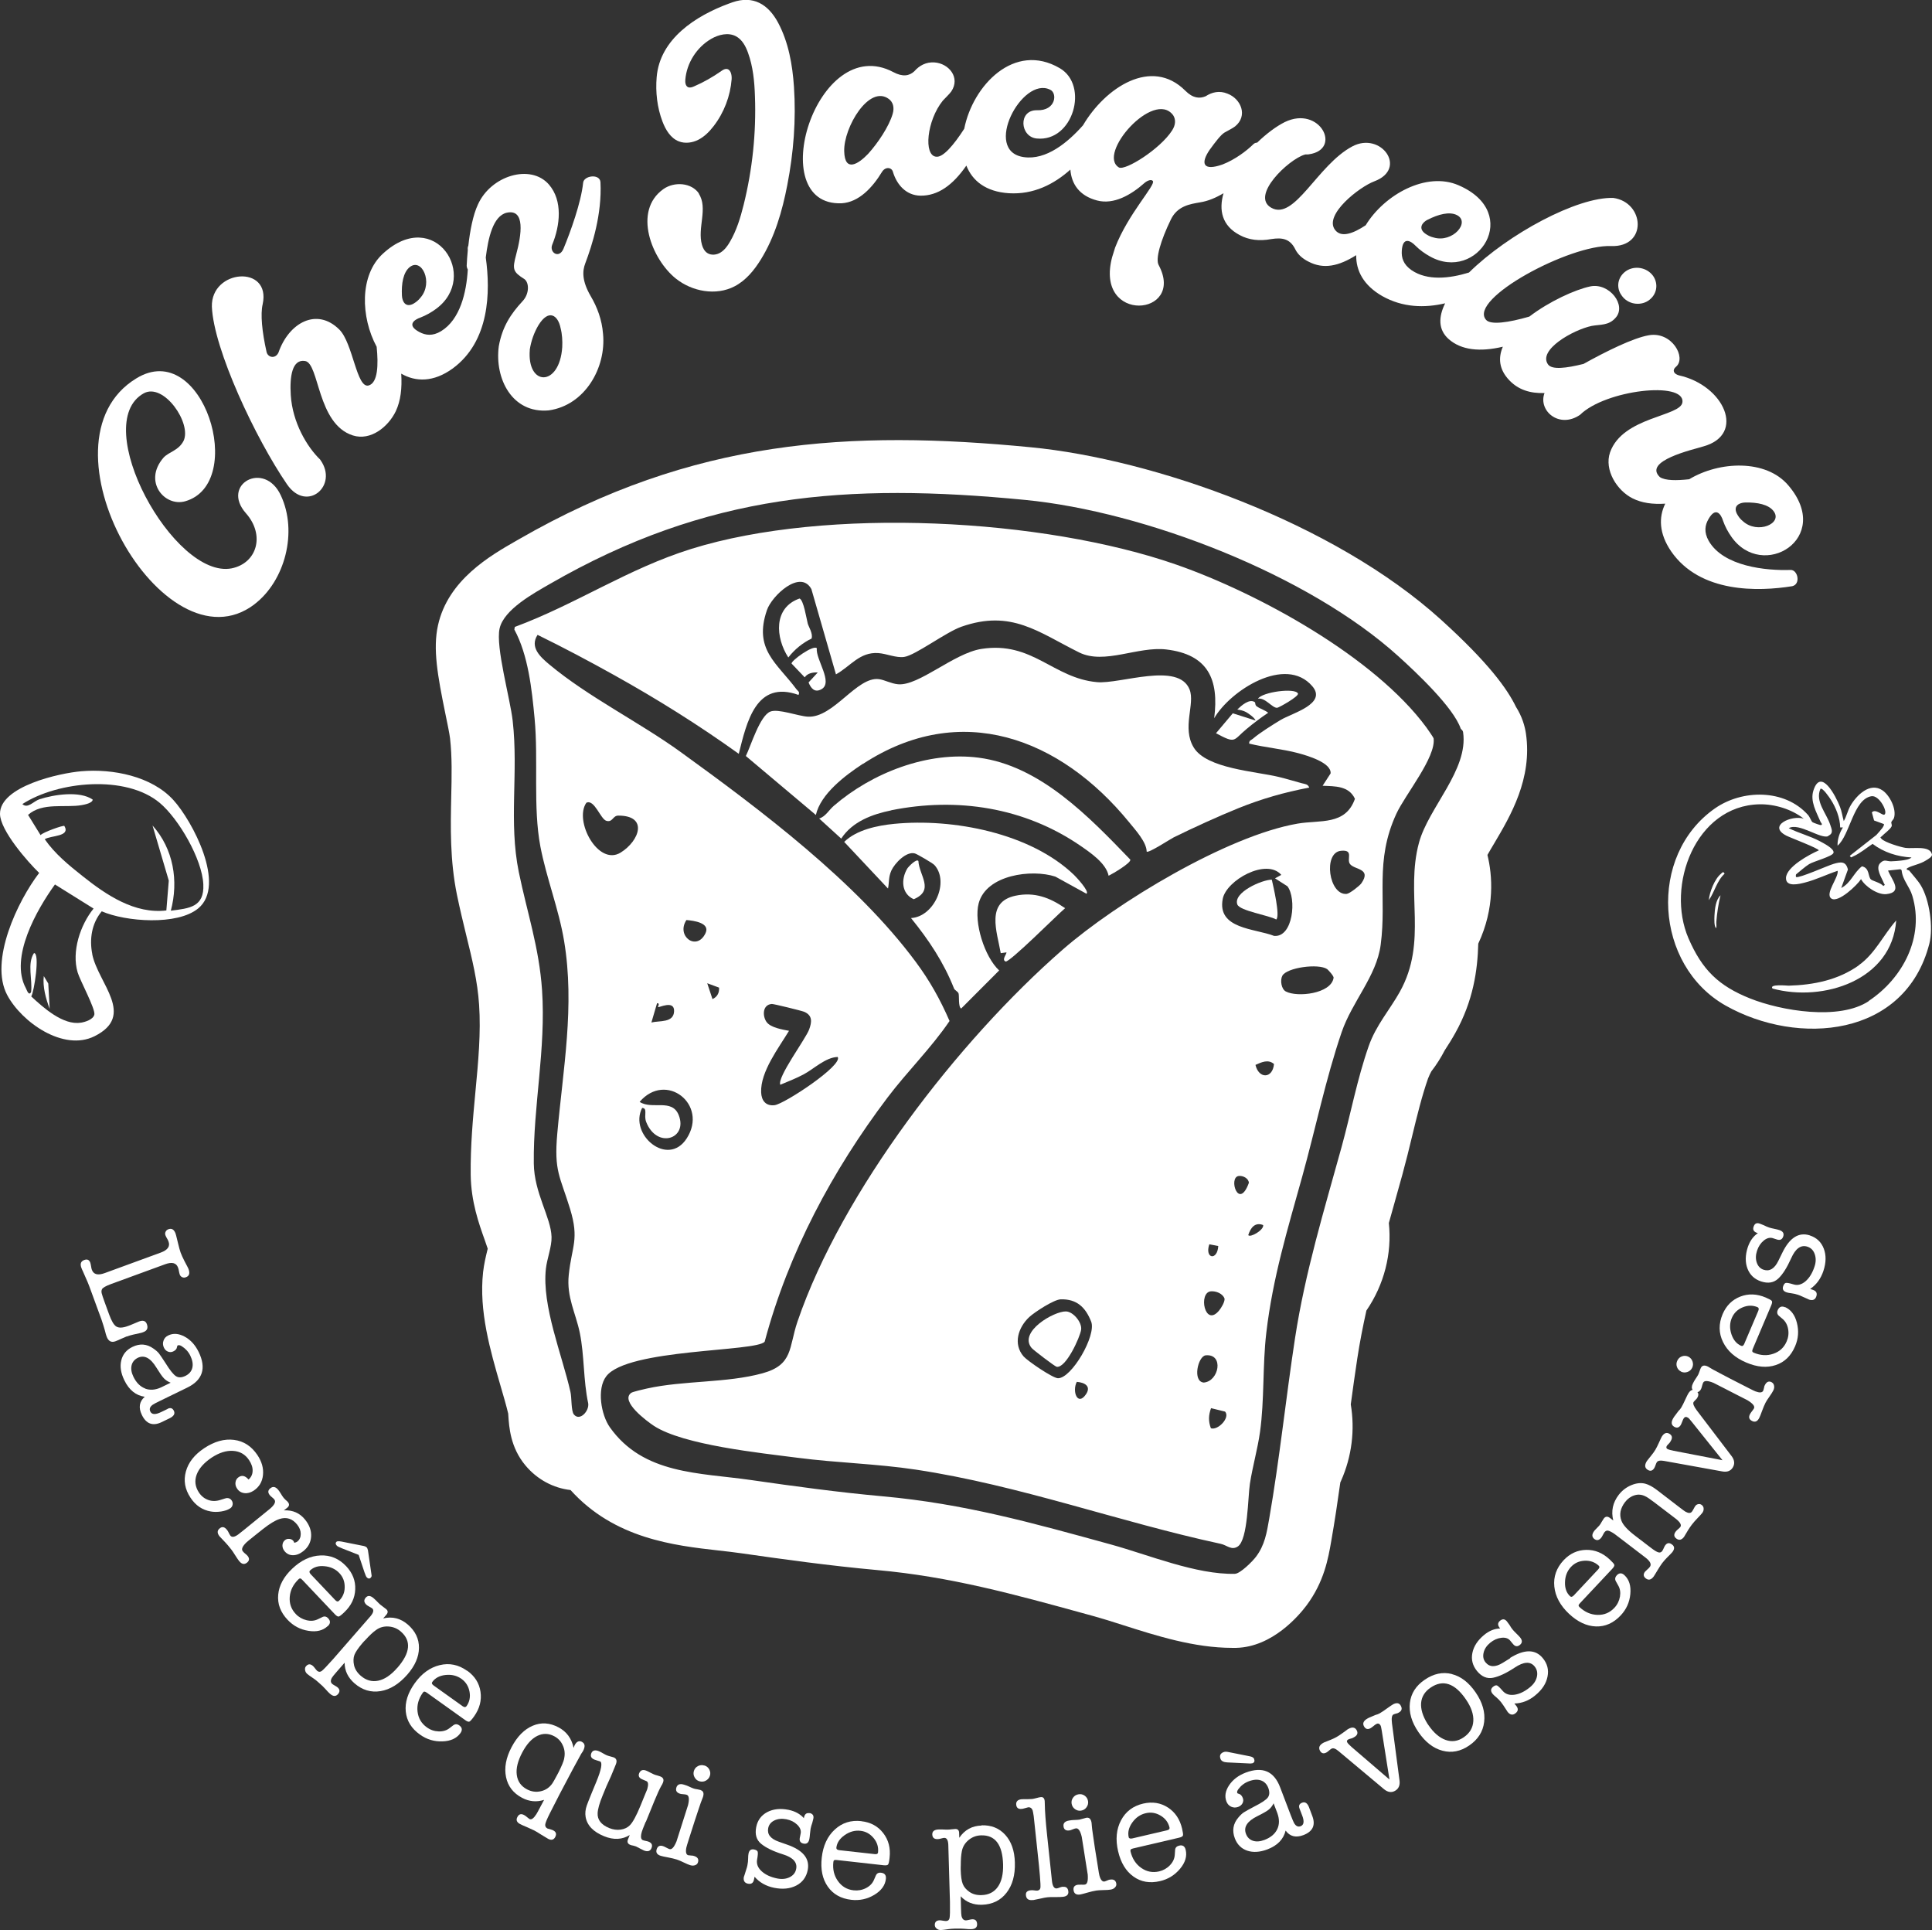 <?xml version="1.0" encoding="UTF-8"?><svg id="uuid-bacee80c-3048-4b82-90f8-5f0996755986" xmlns="http://www.w3.org/2000/svg" viewBox="0 0 246.11 245.83"><rect x="0" y="0" width="246.11" height="245.83" fill="#333333" stroke="none"/><path d="M113.53,103.2c8.39-1.69,16.98-.37,24.1,4.52,1.29.89,3.28,2.24,3.59,3.82.47-.22,2.93-1.66,2.76-2.06-5.22-5.42-11.48-11.97-19.33-12.98-6.48-.84-13.58,1.94-18.43,6.13-.63.54-1.07,1.39-1.87,1.62l2.81,2.56c1.41-2.17,3.96-3.11,6.38-3.6Z" style="fill:#fff;"/><path d="M122.1,126.5c.12.33-.06,1.75.34,1.95l4.84-4.85c-1.87-1.73-3.25-6.13-2.61-8.55.97-3.64,6.75-4.39,9.77-3.4l3.96,2.18c.43-.28-1.34-2.16-1.58-2.39-5.56-5.35-15.44-7.24-22.92-6.51-2.14.21-4.79.76-6.36,2.3l5.58,5.94c.17-.84.04-1.43.43-2.3.41-.9,1.9-2.49,3-2.17.28.08,2.26,1.23,2.48,1.47,1.94,2.12,0,6.59-2.98,6.76,2.27,2.8,4.15,5.61,5.48,8.97.09.22.48.38.57.61Z" style="fill:#fff;"/><path d="M104.17,85.65l-1.17,1.27c.31.77.79,1.33,1.63.87,1.57-.86-.75-3.8-.58-5.23-.46-.47-3.34,1.64-3.21,1.96l1.67,1.75c.34-.52,1.04-.66,1.65-.62Z" style="fill:#fff;"/><path d="M116.99,109.66c-.25-.34-1.29.75-1.42.97-.82,1.39-.73,3.21.83,3.9,2.69-1.15.68-3.03.59-4.88Z" style="fill:#fff;"/><path d="M109.94,97.29c12.42-8.11,25.1-3.33,33.89,7.43.8.99,2.22,2.52,2.24,3.74.19.26,2.99-1.58,3.43-1.8,2.5-1.23,5.62-2.66,8.19-3.7,2.99-1.21,5.92-2.05,9.09-2.65-.19-.47-.54-.44-.94-.55-.96-.26-1.97-.57-2.92-.8-2.95-.72-9.22-1.05-10.86-3.76-1.53-2.52.2-5.53-.52-7.37-1.4-3.59-8.85-.67-11.81-.95-5.6-.51-8.21-5.25-14.72-4.23-3.53.56-7.99,4.75-10.62,4.5-.92-.09-1.68-.55-2.42-.65-2.81-.37-5.79,4.95-9.05,4.78-1.26-.07-3.79-1.05-4.79-.65-1.34.53-2.49,4.39-3.12,5.66l8.92,7.51c.6-2.69,3.76-5.06,5.99-6.52Z" style="fill:#fff;"/><path d="M103.38,81.33c.22-.61-.4-1.55-.49-1.93-.16-.61-.51-2.97-1.04-3.17-3.36,1.17-3.07,4.98-1.43,7.51.77-1,1.85-1.89,2.97-2.41Z" style="fill:#fff;"/><path d="M129.37,114.08c-3.83.8-2.37,4.56-1.89,7.32l.72-.1c.09.16-.65.95-.1,1.16.47.18,6.66-6.02,7.58-6.79-1.95-1.35-3.91-2.09-6.31-1.59Z" style="fill:#fff;"/><path d="M162.02,112.04c-1.24-.01-4.97,1.63-4.4,3.16.3.81,4.06,1.39,4.95,1.91.54-.39-.38-4.29-.56-5.07Z" style="fill:#fff;"/><path d="M158.79,92.85c.88-.73,1.81-1.44,2.76-2.07-.43-.34-.99-.49-1.44-.8-.26-.18-.19-.49-.24-.53-.69-.54-1.76.44-2.26.92.39.06.77.13,1.13.33.3.17,1.1.72,1.2,1.07l-2.9-.92-2.14,2.54c2.6,1.39,2.14.91,3.89-.54Z" style="fill:#fff;"/><path d="M162.69,90.15c.2-.01,2.81-1.46,2.65-1.82-.34-.76-4.55-.2-5.09.66.91-.18,1.81,1.19,2.44,1.16Z" style="fill:#fff;"/><path d="M181.95,137.28c.09-.26.23-.53.38-.82.65-.84,1.22-1.74,1.71-2.69.44-.67.9-1.4,1.35-2.21,2.28-4.09,2.83-7.95,2.92-11.37,2.14-4.58,1.8-8.72,1.17-11.3.28-.5.59-1.02.86-1.47,2.06-3.48,4.89-8.25,4.04-14.01-.14-.93-.48-2.14-1.26-3.37-1.1-2.28-3.48-5.61-9.54-11.1-13.72-12.43-36.65-20.46-52.22-21.97-23.09-2.24-43.02-1.1-65.27,11.72l-.35.2c-3.25,1.86-8.68,4.96-9.95,10.77-.66,2.99-.05,6.38.94,11.22.25,1.2.53,2.56.6,3.16.27,2.36.21,4.84.15,7.46-.08,3.77-.18,8.04.74,12.52.37,1.78.77,3.44,1.16,5.04.78,3.17,1.45,5.9,1.65,8.91.24,3.54-.1,7.22-.47,11.11-.32,3.39-.64,6.89-.6,10.52.04,3.46,1.05,6.26,1.78,8.31.13.35.28.79.39,1.13-.02.1-.05.19-.07.28-.18.74-.4,1.66-.52,2.7-.55,4.97.92,10,2.21,14.45.38,1.3.74,2.53.99,3.58,0,.05,0,.11.01.17.1,1.54.26,4.12,2.18,6.42,1.51,1.81,3.57,2.89,5.75,3.14,5.59,6.2,13.19,7.06,18.87,7.7.98.11,1.96.22,2.93.36,5.16.74,11.18,1.58,17.25,2.13,9.32.84,17.37,3.06,26.71,5.63l.95.26c1.08.3,2.32.69,3.63,1.11,4.28,1.37,9.12,2.91,13.94,2.91.17,0,.35,0,.52,0,4.63-.11,8.02-4.16,8.95-5.4,2.25-3.01,2.77-6,3.15-8.19l.02-.11c.43-2.46.8-4.93,1.14-7.38.03-.06.06-.11.08-.17,1.4-3.14,1.79-6.53,1.25-9.76.26-1.96.54-3.91.83-5.84.31-2.05.71-4.08,1.16-6.11,2.26-3.3,3.27-7.24,2.86-11.15.21-.76.42-1.52.64-2.28.37-1.3.73-2.6,1.09-3.91.45-1.64.85-3.27,1.23-4.85.64-2.64,1.25-5.14,2.05-7.42ZM178.35,126.27c-1.33,2.38-3.07,4.31-4,6.98-1.46,4.16-2.28,8.58-3.44,12.8-2.24,8.11-4.66,16.02-5.94,24.38-1.17,7.65-1.96,15.36-3.29,23-.31,1.78-.56,3.36-1.68,4.84-.44.59-2.01,2.16-2.69,2.18-4.93.12-11.01-2.42-15.77-3.73-10-2.75-18.71-5.2-29.07-6.14-5.66-.51-11.21-1.27-16.84-2.08-6.51-.94-13.67-.68-17.94-6.71-1.12-1.58-1.69-4.9-.46-6.5,2.7-3.54,19.18-3.1,20.18-4.41,3.02-11.32,8.63-21.8,15.65-31.09,2.51-3.32,5.55-6.29,7.9-9.75-1.21-2.78-2.53-5.14-4.33-7.56-7.51-10.13-19.72-19.32-29.94-26.71-5.26-3.8-11.75-7-16.68-11.11-1.16-.97-2.57-2.22-1.53-3.8,3.29,1.61,6.59,3.36,9.8,5.15,5.52,3.08,10.7,6.32,15.83,10,1.01-4.03,2.19-9.44,7.61-7.5.19-.42-.07-.47-.26-.72-2.51-3.37-5.49-5.07-3.76-10.09.62-1.82,4.26-5.24,5.66-2.67l3.13,10.86c1.87-1.04,3.01-2.87,5.39-2.71,1.06.07,2.27.64,3.3.49,1.42-.2,5.32-3.16,7.3-3.85,6.36-2.23,9.81.71,14.99,3.28,3.22,1.59,7.47-.81,11.1-.38,5.31.63,6.74,3.79,6.1,8.76,2.03-3.51,9.08-8.07,12.5-4.08,1.93,2.25-2.61,3.44-4.04,4.3-.96.58-2.74,1.69-3.53,2.39-.22.19-.5.2-.47.62,2.03.5,4.25.68,6.26,1.22,1.06.29,4.24,1.19,4.11,2.58l-1.02,1.57c1.57.07,3.34-.01,4.12,1.66-1.2,3.42-4.46,2.67-7.3,3.16-8.98,1.55-23.08,10.07-29.94,16.06-13.3,11.61-28.12,30.81-33.77,47.36-1.13,3.31-.52,5.51-4.46,6.59-4.54,1.25-10.02.9-14.72,1.94-.38.08-1.81.41-2,.55-1.47,1.07,2.05,3.65,2.88,4.2,3.75,2.45,13.53,3.45,18.32,4.07,4.99.65,10.1.76,15.06,1.51,13.26,2,25.8,6.64,38.83,9.45.8.17,1.38.88,2.19.33,1.28-.87,1.27-6.29,1.53-7.98.34-2.21.98-4.4,1.29-6.61.57-4.09.31-8.45.8-12.62.83-7.06,2.71-13.17,4.58-19.91,1.69-6.07,2.98-12.41,5.02-18.38,1.34-3.91,4.44-7.13,4.97-11.12.8-6.04-.81-10.62,2-16.7,1.12-2.43,5.08-7.21,4.74-9.61-.01-.08-.76-1.17-.91-1.37-6.62-9-21.37-17.07-31.79-20.72-16.96-5.93-44.59-7.41-61.85-2.03-8.07,2.51-14.65,7.03-22.49,9.94l-.06.33c1.77,3.26,2.23,7.61,2.58,11.32.5,5.32-.22,11.29.74,16.33.76,3.97,2.35,7.98,3.02,12.02,1.38,8.29-.14,16.29-.87,24.53-.43,4.82.35,5.41,1.63,9.59,1.2,3.94.21,4.72-.17,8.43-.29,2.81.89,4.83,1.41,7.36.59,2.89.44,6.06,1.07,8.98.15.97-1.07,2.32-1.82,1.42-.37-.44-.27-2.13-.44-2.87-1.07-4.74-3.66-10.96-3.13-15.7.14-1.27.76-2.83.72-4.05-.07-2.5-2.22-5.58-2.26-9.36-.09-7.26,1.56-14.57,1.05-22.08-.37-5.42-1.9-9.87-2.96-15.02-1.31-6.41-.03-12.66-.78-19.27-.32-2.84-2.19-9.41-1.67-11.75.54-2.45,4.41-4.53,6.45-5.71,19.99-11.52,37.77-12.88,60.47-10.68,15.28,1.48,36.13,9.54,47.58,19.92,2.26,2.04,7.01,6.51,7.93,9.2.04.12.27.18.31.48.7,4.78-4.41,9.59-5.62,14.06-1.76,6.49,1.15,12.54-2.44,18.99ZM74.7,102.24c1.02-.48,1.79,2.07,2.53,2.3.82.25.81-.66,1.53-.66,3.85-.01,2.71,3.22.3,4.71-2.87,1.77-5.97-4.05-4.37-6.34ZM82.3,142.86c1.36,3.54,5.36,2.2,4.16-.83-.86-2.17-3.41-.65-4.98-1.69,3.34-3.92,8.78.32,6,4.65-2.41,3.75-7.41-.51-5.68-3.88.74.04.19.93.5,1.74ZM83.83,128.27c.08.1,2.09-.95,2.04.52-.05,1.52-1.88,1.18-2.89,1.44l.72-2.46c.43,0,.07.41.14.5ZM87.44,117.18c.95.08,3.06.36,2.43,1.68-1.11,2.34-3.78.38-2.43-1.68ZM90.09,125.23l1.51.56c.04.67-.23,1.18-.84,1.46l-.67-2.02ZM97.63,130.14c-.52-.77-.5-2.18.69-2.27.21-.02,3.83.87,4.13,1,1.08.47.97,1.31.62,2.26-.45,1.21-4.1,6.1-3.67,7.03.99-.42,2.02-.81,2.97-1.32,1.33-.71,2.79-2.17,4.34-2.22.71,1.05-6.78,5.98-8.03,6.14-1.12.14-1.68-.58-1.72-1.63-.11-2.62,2.24-5.67,3.55-7.84-.82-.16-2.37-.4-2.87-1.14ZM160.91,156.03c.12.62-1.65,1.65-1.9,1.28.29-.92.85-1.69,1.9-1.28ZM157.79,149.78c.54-.07,1.26.29,1.3.87-1.3,3.59-2.66-.69-1.3-.87ZM159.93,135.63c.79-.35,1.62-.75,2.36-.11-.18,1.9-1.95,1.9-2.36.11ZM155.76,114.48c.46-2.38,5.58-5.23,7.46-3.05l-.8.44,1.58,1.01c1.19,1.55.73,6.54-1.7,6.32-2.46-.96-7.28-.86-6.54-4.72ZM154.24,164.47c.64-.06,1.52.27,1.75.93.05.42-.43,1.2-.7,1.52-1.82,2.2-2.67-2.29-1.05-2.45ZM154.05,158.48l1.14.22c-.11,1.91-1.76,1.62-1.14-.22ZM153.6,172.62c2.34-.21,1.69,3.32-.26,3.47-1.47-.13-.74-3.38.26-3.47ZM154.27,179.35l1.79.44c.68.76-.91,2.43-1.81,2.12-.33-.89-.31-1.65.02-2.56ZM163.35,124.28c.56-1.05,4.6-1.6,5.71-.85.11.08.86.87.82,1.11-.31,2.04-4.63,2.51-6.08,1.74-.58-.3-.75-1.43-.45-2ZM170.83,108.36c1.7-.16.64,1.09,1.16,1.71.6.73,2.75.53,1.43,2.43-.23.33-1.5,1.32-1.87,1.35-2.28.21-3.04-5.28-.72-5.49ZM134.77,175.54c-.68-.02-3.86-2.19-4.38-2.78-1.37-1.59-.68-3.7.72-5.01.68-.63,3.15-2.24,4.01-2.26,2.07-.06,3.17,1.04,3.88,2.84.69,1.75-2.5,7.25-4.24,7.21ZM138.34,177.58c-1.07,1.58-1.8-.39-1.17-1.58,1.01.08,1.86.56,1.17,1.58Z" style="fill:#fff;"/><path d="M135.79,167.03c-1.52-.04-6.08,2.59-4.38,4.65.23.28,2.97,2.36,3.19,2.4,1.18.21,2.98-3.76,3.12-4.72.14-.91-1-2.31-1.93-2.33Z" style="fill:#fff;"/><path d="M16.14,170.23c.28-.1.56-.19.84-.25l.95-.21c.09-.02.2-.05.34-.11.47-.17.62-.51.44-1.01-.15-.42-.48-.53-1-.34-.09.03-.36.15-.81.34-.23.1-.43.18-.61.24-.65.24-1.14.26-1.46.07-.32-.19-.62-.7-.92-1.52l-.57-1.56c-.22-.6-.35-1-.39-1.18s-.03-.34.04-.49c.08-.19.46-.41,1.16-.67l6.89-2.52c.87-.32,1.42-.18,1.64.43.06.17.09.29.1.39.04.21.08.38.12.5.06.15.16.26.31.33.15.07.31.07.48,0,.42-.15.52-.49.33-1.03-.02-.06-.05-.13-.1-.22l-.41-.78c-.22-.43-.39-.8-.5-1.1-.09-.25-.2-.64-.33-1.19l-.24-.98c-.03-.11-.05-.2-.08-.27-.19-.51-.49-.69-.9-.54-.17.06-.29.16-.36.31-.08.15-.08.3-.03.45.05.13.12.28.23.46.05.07.11.19.17.36.22.6-.11,1.07-.98,1.39l-7.13,2.61c-.89.33-1.44.19-1.66-.42-.04-.1-.07-.24-.1-.45-.03-.2-.07-.35-.1-.45-.14-.37-.39-.48-.77-.34-.43.16-.55.48-.37.98.05.13.12.31.23.53.1.23.17.38.21.48.29.65.49,1.11.59,1.4l1.04,2.84.49,1.33c.2.6.34,1.05.42,1.34.11.44.19.72.24.84.22.6.6.81,1.13.61.17-.06.41-.17.72-.31s.56-.25.72-.31Z" style="fill:#fff;"/><path d="M21.35,179.45l-.83.4c-.72.35-1.18.33-1.37-.07-.16-.32-.05-.61.31-.87.09-.07.41-.24.95-.5l3.43-1.67c1.98-.96,2.47-2.48,1.47-4.54-.44-.9-1.03-1.55-1.79-1.96-.76-.41-1.46-.46-2.09-.15-.3.14-.5.36-.6.66-.11.3-.09.59.05.89.12.25.29.42.52.51.23.09.46.08.68-.03.27-.13.43-.31.46-.52.02-.14.05-.21.1-.24.13-.06.29-.03.48.08.5.31.87.71,1.12,1.22.28.58.37,1.09.26,1.55-.11.45-.4.79-.86,1.02-.49.24-.89.26-1.22.05-.32-.2-.77-.75-1.33-1.66-.41-.63-.69-1.05-.84-1.24-.16-.2-.4-.41-.72-.63-.83-.59-1.72-.66-2.66-.2-.76.37-1.23.94-1.42,1.71-.19.77-.06,1.62.39,2.54.6,1.24,1.47,1.94,2.6,2.1-.7.61-.82,1.38-.37,2.31.55,1.14,1.38,1.45,2.48.94l.97-.47.08-.04c.54-.26.73-.58.55-.95-.17-.35-.43-.43-.79-.26ZM18.5,176.85c-.63-.24-1.13-.73-1.5-1.49-.26-.53-.34-1.02-.24-1.45s.36-.75.79-.97c.83-.4,1.62.01,2.37,1.24.42.68.73,1.13.96,1.37.22.23.51.42.86.56l-1.21.59c-.73.34-1.41.39-2.04.16Z" style="fill:#fff;"/><path d="M29.3,192.13c.18-.12.29-.27.33-.47.04-.19,0-.38-.12-.56-.15-.22-.36-.32-.65-.3-.07.01-.32.09-.76.23-.55.18-1.07.19-1.55.02-.49-.17-.89-.48-1.2-.94-.49-.74-.59-1.5-.3-2.29s.93-1.51,1.91-2.17c.96-.63,1.87-.92,2.74-.86.87.06,1.55.45,2.03,1.18.31.47.47.93.45,1.37-.01.44-.18.81-.52,1.1-.41-.48-.83-.59-1.25-.31-.23.15-.37.37-.41.65-.04.28.02.55.2.81.22.34.53.53.93.58.4.05.79-.06,1.18-.31.71-.47,1.1-1.13,1.19-1.99.09-.86-.15-1.71-.71-2.55-.75-1.12-1.74-1.77-2.97-1.93s-2.5.19-3.81,1.06c-1.23.82-2.01,1.8-2.33,2.96-.32,1.16-.13,2.27.59,3.35.65.99,1.52,1.57,2.59,1.75.39.07.83.07,1.31,0,.48-.08.85-.2,1.11-.38Z" style="fill:#fff;"/><path d="M37.86,194.19c.3.38.45.77.45,1.18,0,.41-.14.73-.42.96-.1.08-.23.13-.4.17-.05-.12-.08-.2-.11-.23-.13-.16-.3-.25-.52-.27s-.41.03-.56.16c-.2.16-.3.37-.32.64-.01.27.07.51.25.74.28.36.65.54,1.09.54.44,0,.88-.17,1.32-.52.61-.49.94-1.1.99-1.84.05-.74-.2-1.46-.75-2.15-.68-.86-1.59-1.26-2.72-1.2l.41-.32c.28-.22.32-.46.12-.72-.09-.11-.17-.19-.26-.25-.17-.16-.28-.28-.34-.36-.08-.1-.18-.26-.31-.47-.13-.22-.24-.37-.32-.47-.34-.43-.68-.5-1.02-.23-.32.25-.34.54-.09.86.06.08.16.18.3.29.14.11.24.21.3.29.21.27.04.65-.52,1.14l-3.33,2.71-.76.6c-.47.34-.8.39-1,.14-.03-.04-.08-.12-.14-.23l-.13-.26c-.03-.06-.08-.14-.16-.24-.3-.38-.6-.45-.91-.2-.35.27-.36.61-.04,1.02l.73.77c.2.21.46.51.77.91.12.15.28.39.48.71.21.33.37.57.48.71l.05.06c.32.4.65.47.99.2.31-.25.34-.53.09-.85-.06-.08-.15-.16-.26-.25-.14-.11-.27-.23-.37-.36-.2-.26-.04-.63.48-1.13.07-.07.44-.37,1.1-.9l.98-.78c.86-.68,1.57-1.11,2.12-1.29.89-.29,1.65-.05,2.26.72Z" style="fill:#fff;"/><path d="M46.7,197.08c-.08-.08-.19-.14-.34-.17l-2.86-.57c-.34-.06-.55-.05-.63.02-.16.15-.14.32.04.51.08.08.28.19.62.32l2.16.85.74,2.22c.12.34.21.56.29.64.17.18.34.2.5.05l.03-.03c.07-.08.09-.16.09-.24-.01-.13-.03-.24-.05-.35l-.42-2.89c-.04-.17-.1-.29-.16-.37Z" style="fill:#fff;"/><path d="M41.76,207.11c.35-.33.36-.66.04-1-.23-.24-.48-.29-.76-.14l-.52.25c-.43.22-.92.27-1.46.14-.54-.13-1-.39-1.38-.79-.58-.61-.84-1.34-.77-2.19.07-.85.45-1.59,1.13-2.25.07-.07.14-.1.21-.09.07,0,.16.07.27.19l4.14,4.37c.21.22.37.31.49.29.12-.03.36-.21.7-.54.89-.84,1.36-1.81,1.4-2.92.05-1.1-.34-2.09-1.15-2.95-.92-.97-2.01-1.43-3.28-1.37-1.27.05-2.46.61-3.58,1.67-1.09,1.03-1.69,2.14-1.8,3.32-.11,1.18.29,2.25,1.2,3.21.73.77,1.61,1.24,2.65,1.4,1.03.17,1.85-.03,2.45-.6ZM39.5,200.02c.46-.43,1.07-.62,1.84-.54.77.07,1.4.36,1.88.87.47.49.7,1.09.69,1.8,0,.7-.26,1.29-.74,1.75-.13.12-.28.09-.47-.11l-3.11-3.28c-.19-.2-.22-.36-.09-.49Z" style="fill:#fff;"/><path d="M53.37,209.88c.01-1.15-.46-2.13-1.41-2.96-.92-.8-1.97-1.07-3.15-.79l.4-.46c.23-.27.23-.5,0-.71-.08-.07-.2-.16-.38-.29-.17-.13-.3-.23-.39-.3-.12-.1-.28-.26-.5-.49-.12-.12-.23-.22-.33-.31-.42-.37-.76-.39-1.02-.09-.27.31-.24.62.11.93.08.07.2.14.36.23.17.09.28.16.35.21.24.21.17.53-.2.98l-4.8,5.51c-.75.84-1.22,1.33-1.42,1.48-.2.15-.4.14-.58-.01-.08-.07-.18-.18-.31-.36-.1-.13-.18-.22-.24-.27-.32-.28-.61-.27-.87.03-.12.13-.16.29-.13.49.03.2.12.37.29.51.12.11.39.3.81.58.17.11.37.27.59.47.42.36.72.65.9.86.25.29.45.49.59.61.4.35.73.36,1.01.05.27-.31.26-.6-.05-.87-.07-.06-.18-.13-.34-.22-.16-.09-.27-.16-.34-.22-.22-.19-.23-.46-.03-.8.07-.12.27-.36.58-.72l1.03-1.18c0,1.03.43,1.9,1.25,2.62,1,.87,2.11,1.2,3.33,1s2.36-.91,3.41-2.11c.98-1.12,1.47-2.26,1.48-3.4ZM50.61,212.42c-.8.92-1.61,1.47-2.42,1.64-.81.17-1.56-.04-2.24-.63-.46-.4-.74-.85-.85-1.34-.11-.5-.09-.94.05-1.32.15-.38.5-.89,1.05-1.53.04-.05.1-.11.18-.2.1-.1.17-.16.2-.2.47-.52.91-.94,1.32-1.23.46-.34.99-.49,1.59-.45s1.12.25,1.58.65c1.35,1.18,1.2,2.72-.46,4.62Z" style="fill:#fff;"/><path d="M59.5,212.8c-1.09-.78-2.25-1.02-3.49-.72-1.23.3-2.3,1.07-3.19,2.32-.87,1.22-1.25,2.42-1.13,3.6.12,1.18.72,2.15,1.8,2.92.86.62,1.82.91,2.87.87,1.05-.03,1.81-.39,2.29-1.05.28-.39.23-.72-.15-.99-.27-.19-.52-.19-.77,0l-.46.35c-.38.3-.85.44-1.4.42-.55-.02-1.05-.19-1.5-.52-.69-.49-1.08-1.16-1.18-2-.1-.84.13-1.65.68-2.42.06-.08.12-.13.19-.13.07,0,.17.04.3.13l4.9,3.5c.25.18.43.24.54.19.11-.05.31-.27.59-.66.71-1,.98-2.04.82-3.14s-.73-1.99-1.69-2.68ZM59.41,217.32c-.1.14-.26.14-.48-.01l-3.68-2.63c-.23-.16-.29-.31-.18-.46.37-.51.94-.81,1.7-.89.77-.08,1.44.09,2.02.5.55.4.89.94,1.02,1.63.13.69,0,1.31-.39,1.86Z" style="fill:#fff;"/><path d="M74.15,221.86c-.38-.2-.7-.06-.95.42,0-.01-.04.1-.13.34-.25-1.2-.9-2.08-1.93-2.62-1.12-.59-2.21-.66-3.28-.2-1.07.45-1.97,1.36-2.69,2.72-.72,1.36-.95,2.63-.71,3.81s.93,2.06,2.04,2.65c.91.48,1.85.57,2.81.26l-.4.75c-.35.66-.54,1.02-.59,1.08-.34.53-.63.74-.87.61-.03-.02-.1-.07-.2-.15-.19-.17-.36-.29-.49-.36-.38-.2-.66-.12-.85.25-.2.37-.09.67.32.89.19.1.49.24.91.41.41.18.72.32.92.42.2.1.49.28.88.53.38.24.68.42.88.53.41.22.72.14.91-.23.19-.37.11-.65-.25-.84-.07-.04-.16-.07-.29-.11-.31-.09-.46-.14-.45-.13-.22-.12-.32-.3-.28-.54.04-.24.24-.71.58-1.39l1.23-2.41,1.69-3.2,1.08-1.98.22-.33c.31-.58.27-.97-.11-1.17ZM71.87,224c-.09.37-.32.93-.7,1.69l-.25.47c-.26.49-.45.83-.57,1-.36.51-.84.84-1.45.98s-1.2.06-1.77-.24c-.76-.4-1.19-1.01-1.3-1.84s.13-1.78.7-2.86c.55-1.04,1.18-1.74,1.9-2.1.72-.36,1.45-.35,2.18.04.47.25.82.61,1.05,1.09.28.56.34,1.15.2,1.77Z" style="fill:#fff;"/><path d="M82.27,232.05l1.1-2.7c.36-.87.65-1.51.89-1.93.06-.08.13-.21.19-.37.15-.37.05-.63-.3-.78-.09-.04-.24-.08-.43-.14-.2-.05-.34-.1-.43-.14-.1-.04-.26-.12-.47-.23-.21-.11-.36-.19-.47-.23-.45-.19-.76-.08-.93.32-.14.35-.01.61.4.78l.21.09c.08.03.19.08.31.13.24.1.28.44.11,1.03-.02.06-.18.44-.47,1.14l-.39.96c-.52,1.27-.97,2.1-1.34,2.48-.3.31-.7.5-1.18.57-.48.07-.97,0-1.47-.2-1.01-.42-1.51-1.05-1.47-1.89.02-.51.23-1.28.65-2.29l.47-1.14.58-1.28.47-1.14.15-.37c.18-.44.09-.74-.27-.89-.03,0-.13-.04-.31-.09-.27-.07-.46-.13-.56-.17-.12-.05-.28-.13-.5-.26-.21-.12-.38-.21-.5-.26-.5-.21-.83-.12-.98.24-.15.38-.03.65.39.82.08.03.2.07.36.12.16.05.28.08.35.11.34.14.19,1.01-.47,2.61l-.6,1.45c-.32.78-.52,1.3-.61,1.55-.18.51-.23,1-.15,1.47.19,1.07.97,1.89,2.35,2.45,1.22.5,2.31.44,3.27-.15l-.22.54c-.14.34-.04.58.28.71.1.04.24.08.39.1.22.06.35.1.38.12.07.03.24.12.52.27.19.1.34.18.44.22.49.2.82.1.98-.29.16-.39.04-.66-.36-.82-.08-.03-.2-.07-.37-.1-.16-.03-.29-.07-.37-.1-.27-.11-.31-.49-.11-1.13.02-.09.18-.49.47-1.2Z" style="fill:#fff;"/><path d="M89.27,227.99c-.1-.03-.25-.06-.46-.1-.21-.03-.36-.06-.46-.1-.11-.03-.35-.14-.72-.31-.09-.04-.25-.1-.48-.17-.53-.17-.86-.05-.99.36-.12.39.03.65.47.79.08.03.22.05.41.06s.33.04.43.07c.3.1.36.53.18,1.31-.02.05-.18.57-.5,1.57l-.47,1.48c-.32,1-.49,1.52-.5,1.57-.31.75-.6,1.08-.9.99-.1-.03-.23-.1-.41-.19-.18-.1-.31-.16-.41-.19-.41-.13-.68,0-.81.4-.13.41.04.69.53.84.16.05.48.12.97.21.4.08.76.16,1.07.26.19.06.48.18.85.36.37.18.66.3.85.36.23.07.44.07.63,0,.19-.07.31-.19.36-.36.13-.4-.04-.67-.49-.81-.12-.04-.21-.06-.28-.05-.26-.02-.42-.04-.48-.05-.26-.08-.34-.41-.23-.97.02-.11.13-.47.32-1.07l.75-2.34c.17-.52.33-1.02.5-1.51.22-.65.34-1.02.39-1.11.02-.05.04-.12.08-.21.04-.09.07-.16.08-.21.15-.47.05-.76-.3-.87Z" style="fill:#fff;"/><path d="M89.73,224.87c-.28-.09-.54-.07-.81.06-.26.13-.43.33-.52.61-.09.28-.07.55.07.81.14.26.34.44.62.52s.55.07.81-.07c.26-.14.44-.34.53-.62.09-.28.06-.54-.07-.8-.14-.26-.34-.43-.62-.52Z" style="fill:#fff;"/><path d="M103.14,230.94c-.4-.08-.64.11-.73.57v.07c-.48-.54-1.13-.9-1.96-1.07-1.05-.21-1.95-.11-2.72.29-.76.41-1.23,1.04-1.4,1.91-.18.92.02,1.62.62,2.12.6.5,1.52.95,2.76,1.34,1.31.4,1.88,1.03,1.71,1.87-.09.47-.37.82-.83,1.05-.46.23-.99.28-1.59.16-.84-.17-1.5-.48-1.98-.92s-.67-.93-.58-1.47c.1-.53.12-.87.08-1.01s-.19-.23-.45-.29c-.4-.08-.64.1-.72.53-.03.15-.05.36-.05.63,0,.27-.03.55-.09.85-.03.17-.08.34-.14.51-.22.71-.32,1.03-.31.94-.1.51.08.81.53.9.42.08.68-.1.76-.54.02-.11.05-.23.07-.35.63.73,1.46,1.2,2.49,1.41,1.1.22,2.04.12,2.83-.29.79-.41,1.27-1.07,1.45-1.96.29-1.46-.58-2.54-2.63-3.25l-1.05-.37c-1.06-.37-1.51-.95-1.35-1.74.09-.43.35-.76.79-.97.44-.21.95-.26,1.52-.15.56.11,1.02.34,1.38.69.36.35.51.71.45,1.08l-.12.61c-.07.4.09.64.48.72.4.08.65-.11.74-.58.03-.15.06-.37.08-.66.03-.29.06-.51.08-.66.05-.25.12-.49.21-.73.08-.29.13-.48.14-.55.08-.4-.09-.63-.49-.72Z" style="fill:#fff;"/><path d="M109.73,231.95c-1.33-.15-2.46.21-3.39,1.07-.94.86-1.49,2.06-1.66,3.58-.17,1.49.09,2.72.77,3.69.68.97,1.68,1.53,2.99,1.68,1.05.12,2.03-.09,2.93-.63.9-.54,1.39-1.22,1.48-2.03.05-.48-.15-.74-.62-.79-.33-.04-.55.09-.67.38l-.23.53c-.19.45-.53.8-1.02,1.05-.49.25-1.02.34-1.57.28-.84-.09-1.51-.49-2-1.18-.49-.69-.69-1.5-.58-2.44.01-.1.04-.17.1-.21s.16-.05.33-.03l5.98.67c.3.03.49,0,.56-.1.08-.1.14-.39.19-.86.14-1.22-.13-2.26-.81-3.14-.68-.88-1.61-1.38-2.78-1.51ZM111.85,235.93c-.02.18-.16.25-.42.22l-4.5-.5c-.28-.03-.4-.13-.39-.31.07-.63.42-1.16,1.06-1.61.63-.44,1.3-.63,2-.55.68.07,1.24.39,1.69.93.45.54.63,1.15.56,1.81Z" style="fill:#fff;"/><path d="M125.05,232.51c-1.22.03-2.17.55-2.85,1.56l-.02-.6c0-.35-.17-.53-.49-.52-.1,0-.26.02-.47.04-.21.03-.38.04-.49.04-.15,0-.39,0-.7-.02-.16,0-.32,0-.45,0-.56.02-.83.23-.82.63.01.42.25.62.71.6.1,0,.24-.03.42-.08.18-.05.31-.08.4-.08.31,0,.48.28.51.86l.21,7.3c.02,1.12,0,1.81-.05,2.05-.05.25-.19.37-.43.38-.1,0-.26-.01-.47-.05-.16-.03-.28-.04-.36-.04-.42.01-.63.22-.62.61,0,.17.08.32.24.45.16.13.34.19.55.18.16,0,.49-.05.99-.12.2-.03.45-.05.75-.06.55-.02.97,0,1.24.02.38.04.66.06.85.05.53-.01.79-.23.77-.65s-.22-.62-.62-.61c-.09,0-.22.03-.4.07-.17.04-.31.06-.4.07-.29,0-.48-.18-.57-.57-.03-.14-.05-.45-.06-.93l-.04-1.57c.7.75,1.6,1.11,2.7,1.08,1.32-.04,2.37-.54,3.13-1.52.76-.97,1.12-2.26,1.07-3.87-.04-1.49-.45-2.66-1.22-3.51-.77-.85-1.78-1.26-3.04-1.22ZM127.11,240.32c-.48.68-1.18,1.03-2.08,1.05-.61.02-1.12-.12-1.54-.41-.42-.29-.7-.63-.85-1.01-.15-.38-.24-.99-.26-1.84,0-.06,0-.15,0-.26,0-.14.01-.23.01-.29,0-.71.04-1.31.14-1.8.11-.56.4-1.03.86-1.41s1-.58,1.6-.59c1.79-.05,2.72,1.19,2.79,3.71.03,1.22-.19,2.17-.67,2.85Z" style="fill:#fff;"/><path d="M135.39,240.3c-.05,0-.15.03-.3.07-.23.09-.39.14-.47.15-.33.03-.53-.27-.61-.9l-.62-5.84c-.19-1.77-.29-3.14-.3-4.11,0-.06,0-.16-.01-.28-.04-.36-.2-.53-.49-.5-.13.01-.31.05-.56.12s-.43.1-.56.12c-.14.01-.31.02-.51.02h-.46c-.1,0-.22,0-.36.01-.5.05-.73.29-.69.7.04.4.28.58.7.53.09,0,.2-.03.34-.07.28-.08.44-.12.48-.13.26-.03.46.1.57.38.04.12.08.37.14.75l.36,3.36.31,2.93.12,1.32c.07.82.09,1.33.06,1.53-.04.2-.17.31-.4.34-.05,0-.24,0-.56-.05-.04,0-.1,0-.17,0-.07,0-.11.01-.13.01-.43.05-.63.26-.58.65.05.45.34.65.86.59h.09c.19-.03.48-.09.87-.18.39-.09.69-.15.89-.17.24-.03.58-.04,1.02-.03.44,0,.76,0,.97-.03.51-.05.75-.29.7-.7-.05-.43-.28-.62-.69-.57Z" style="fill:#fff;"/><path d="M137.72,230.61c.29-.05.52-.19.69-.43.17-.24.24-.5.19-.79-.05-.29-.19-.51-.42-.68-.24-.17-.5-.23-.79-.18s-.52.18-.69.42c-.17.23-.24.49-.19.78s.19.52.43.69c.24.17.5.24.79.19Z" style="fill:#fff;"/><path d="M141.42,239.39c-.13.02-.22.05-.28.08-.24.1-.39.16-.45.17-.27.04-.49-.21-.64-.76-.03-.11-.1-.48-.19-1.1l-.39-2.43c-.08-.54-.16-1.06-.23-1.57-.1-.68-.15-1.06-.15-1.16,0-.05-.02-.13-.02-.23s-.01-.18-.02-.23c-.08-.49-.3-.7-.66-.64-.1.02-.25.06-.45.12-.2.06-.35.1-.45.12-.11.02-.37.03-.78.05-.1,0-.27.02-.51.06-.55.09-.79.34-.72.77.06.4.32.56.77.49.09-.01.22-.06.39-.13.18-.07.31-.12.41-.13.31-.05.57.31.75,1.09,0,.05.09.59.26,1.63l.24,1.53c.16,1.04.25,1.58.26,1.63.06.81-.05,1.23-.36,1.28-.1.02-.25.02-.45.01-.2,0-.35,0-.45.01-.43.07-.61.31-.54.72.07.42.35.6.85.52.16-.03.48-.11.96-.25.39-.11.75-.2,1.07-.25.2-.03.51-.05.92-.06.41,0,.72-.03.92-.06.24-.04.42-.13.56-.28.14-.15.19-.31.16-.49-.07-.41-.34-.58-.81-.5Z" style="fill:#fff;"/><path d="M150.19,235.08c-.32.07-.49.27-.5.58l-.04.57c-.03.49-.23.93-.61,1.33-.38.4-.84.66-1.38.79-.82.19-1.58.05-2.28-.44-.7-.49-1.15-1.19-1.37-2.11-.02-.1-.01-.17.02-.23.04-.05.14-.1.3-.14l5.86-1.37c.3-.07.46-.16.5-.28.04-.12,0-.41-.11-.88-.28-1.19-.88-2.09-1.81-2.69-.93-.6-1.97-.76-3.13-.5-1.3.3-2.25,1.02-2.84,2.14-.59,1.12-.72,2.43-.37,3.93.34,1.46.99,2.54,1.96,3.23.96.69,2.09.88,3.38.58,1.03-.24,1.88-.77,2.55-1.57s.91-1.61.72-2.41c-.11-.47-.39-.65-.84-.54ZM143.78,233.99c-.14-.61.01-1.24.46-1.87.45-.63,1.02-1.02,1.71-1.18.66-.16,1.3-.05,1.9.31.6.36.98.87,1.13,1.52.04.17-.07.29-.33.35l-4.41,1.03c-.27.06-.42,0-.47-.16Z" style="fill:#fff;"/><path d="M166.8,230.32l-.03-.09c-.21-.57-.51-.78-.9-.63-.36.14-.47.39-.32.77l.33.86c.29.75.22,1.2-.19,1.36-.33.13-.61,0-.84-.39-.06-.1-.2-.43-.42-.99l-1.36-3.57c-.78-2.06-2.25-2.68-4.39-1.87-.93.36-1.63.89-2.11,1.61s-.59,1.41-.34,2.07c.12.31.32.53.6.66.29.13.58.14.89.03.26-.1.45-.26.56-.47.11-.22.13-.45.03-.68-.11-.28-.27-.45-.47-.51-.13-.03-.21-.07-.23-.12-.05-.13,0-.29.13-.47.35-.47.79-.81,1.32-1.01.6-.23,1.12-.27,1.56-.12s.75.47.94.95c.19.51.17.91-.05,1.22s-.82.7-1.77,1.18c-.66.35-1.1.59-1.31.73-.21.14-.44.36-.69.66-.66.78-.81,1.66-.44,2.64.3.79.83,1.31,1.58,1.57.75.25,1.6.2,2.56-.16,1.29-.49,2.06-1.29,2.33-2.4.54.75,1.3.94,2.26.58,1.18-.45,1.57-1.24,1.16-2.38l-.38-1.01ZM162.7,232.98c-.29.6-.83,1.06-1.62,1.36-.56.21-1.04.25-1.47.11-.42-.14-.72-.43-.89-.88-.33-.86.15-1.61,1.44-2.25.71-.35,1.2-.63,1.45-.83.25-.2.46-.47.63-.81l.48,1.26c.27.76.27,1.44-.02,2.04Z" style="fill:#fff;"/><path d="M159.29,224.61c.15-.02.24-.03.25-.03.25-.09.32-.28.21-.57-.06-.15-.24-.26-.55-.32l-2.76-.55c-.23-.05-.43-.04-.58.02-.41.16-.54.45-.38.87.1.27.4.42.87.44l2.93.14Z" style="fill:#fff;"/><path d="M177.42,217.1c-.13.07-.34.21-.63.42-.47.34-.82.58-1.04.7-.17.09-.34.16-.52.2l-.73.31s-.08.04-.14.06c-.07.04-.11.06-.13.07-.53.29-.69.63-.48,1.01.2.36.48.44.84.24.09-.05.21-.14.36-.26.15-.13.27-.22.36-.26.23-.13.41-.07.55.17.05.09.1.32.16.69l.98,6.2-4.81-4.13-.32-.3c-.12-.12-.21-.22-.25-.3-.09-.16-.04-.28.14-.38.05-.03.2-.08.44-.14.06-.02.16-.06.29-.14.42-.23.53-.53.33-.89-.21-.38-.56-.44-1.05-.17-.1.05-.17.1-.22.15l-.51.37c-.34.24-.6.42-.79.52-.23.13-.47.24-.72.34l-.74.3c-.05.01-.12.04-.21.09-.51.28-.65.62-.43,1.02.19.34.47.41.83.21.08-.04.18-.12.32-.24.14-.12.24-.2.32-.24.21-.12.51-.01.89.31l5.78,4.84c.48.4.95.48,1.4.23.47-.26.67-.7.59-1.32l-.96-7.27c-.08-.65-.03-1.03.18-1.14.07-.04.19-.08.38-.13.07,0,.16-.04.29-.11.39-.21.48-.5.27-.88-.2-.37-.54-.42-1.02-.16Z" style="fill:#fff;"/><path d="M184.94,213.21c-1.16-.29-2.31-.05-3.45.73-1.12.76-1.75,1.75-1.89,2.95-.14,1.21.22,2.45,1.09,3.72.87,1.27,1.89,2.06,3.06,2.37,1.17.31,2.31.09,3.4-.66,1.13-.77,1.76-1.77,1.91-3,.15-1.23-.21-2.49-1.08-3.76-.87-1.27-1.88-2.05-3.04-2.34ZM186.46,221.27c-.74.51-1.51.62-2.3.34-.79-.28-1.52-.9-2.19-1.88l-.14-.2c-.6-.97-.86-1.85-.8-2.64.07-.79.47-1.44,1.2-1.94,1.58-1.08,3.09-.58,4.51,1.5.68.99.99,1.91.94,2.76-.05.85-.46,1.54-1.22,2.06Z" style="fill:#fff;"/><path d="M192.38,211.2l-.94.58c-.95.59-1.69.57-2.2-.05-.28-.34-.36-.75-.25-1.23.11-.48.39-.9.84-1.27.44-.36.91-.57,1.41-.63.5-.06.87.05,1.12.34l.4.48c.27.31.55.33.86.08.32-.26.32-.58.02-.95-.1-.12-.25-.28-.46-.48-.21-.2-.36-.37-.46-.48-.16-.19-.3-.4-.43-.63-.18-.25-.29-.4-.34-.46-.26-.31-.55-.34-.87-.07-.31.26-.32.56-.03.92l.05.06c-.72.02-1.4.29-2.05.83-.82.68-1.32,1.44-1.49,2.29-.17.85.03,1.61.59,2.3.59.72,1.27,1.01,2.03.86.76-.15,1.69-.58,2.78-1.3,1.14-.76,1.99-.81,2.53-.14.3.37.4.81.29,1.31-.11.5-.41.95-.89,1.34-.66.54-1.32.86-1.96.95-.64.09-1.14-.07-1.5-.48-.35-.41-.6-.64-.73-.7-.13-.05-.3,0-.51.17-.31.26-.33.55-.05.9.1.12.25.26.46.43.21.17.41.38.6.61.11.14.21.28.31.43.41.62.59.9.54.83.33.4.67.45,1.03.15.33-.27.35-.58.06-.94-.07-.09-.15-.18-.23-.28.97-.03,1.86-.37,2.66-1.04.87-.71,1.39-1.5,1.56-2.38.18-.87-.02-1.66-.6-2.36-.94-1.15-2.34-1.16-4.18-.02Z" style="fill:#fff;"/><path d="M205.95,200.65c-.22.24-.26.5-.1.77l.28.5c.25.42.32.9.23,1.44-.1.54-.33,1.02-.71,1.42-.58.62-1.29.92-2.14.9-.85-.02-1.62-.35-2.31-1-.07-.07-.11-.14-.11-.2,0-.07.06-.16.17-.28l4.12-4.39c.21-.22.29-.39.26-.51s-.23-.34-.58-.67c-.89-.84-1.89-1.25-3-1.23-1.11.02-2.07.46-2.88,1.32-.91.98-1.31,2.1-1.18,3.36.13,1.26.76,2.42,1.88,3.47,1.1,1.03,2.24,1.56,3.42,1.6,1.18.04,2.23-.43,3.14-1.39.73-.77,1.14-1.68,1.24-2.72.1-1.04-.14-1.85-.74-2.41-.35-.33-.68-.32-1,.02ZM200.01,203.31c-.46-.43-.68-1.03-.65-1.81.02-.77.28-1.42.76-1.93.47-.5,1.05-.76,1.75-.79.7-.03,1.3.18,1.79.64.13.12.1.28-.08.47l-3.09,3.3c-.19.2-.35.24-.48.12Z" style="fill:#fff;"/><path d="M216.35,191.57c-.16.03-.29.1-.39.24-.05.06-.11.17-.2.34-.09.16-.16.29-.23.38-.17.22-.44.22-.82.01-.09-.05-.35-.24-.78-.57l-2.85-2.19c-.55-.42-1.05-.69-1.5-.81-.54-.14-1.13-.08-1.78.19-.64.27-1.17.68-1.59,1.22-.77,1-1,2.09-.7,3.28l-.43-.33c-.31-.23-.57-.21-.79.09,0,0-.1.15-.27.43-.07.14-.16.29-.29.45l-.49.51s-.08.08-.13.14c-.35.45-.35.8-.02,1.06.32.24.62.18.9-.18.05-.07.12-.18.2-.34.08-.16.15-.27.2-.34.13-.16.28-.23.45-.2.17.03.44.16.8.4l.53.4,1.82,1.39,1.67,1.28c.57.45.74.84.51,1.14-.1.13-.22.26-.36.37-.13.12-.22.2-.26.25-.25.33-.21.61.11.86.34.26.67.18.99-.24.05-.06.21-.33.5-.81.23-.38.42-.68.58-.89.21-.27.41-.5.61-.7.4-.4.63-.63.69-.71.31-.4.3-.73-.03-.97-.33-.26-.62-.23-.86.08-.07.09-.14.22-.21.39-.07.17-.14.29-.2.37-.12.16-.29.21-.49.15-.21-.06-.53-.26-.97-.6l-2-1.53c-.94-.72-1.52-1.35-1.72-1.89-.3-.79-.15-1.58.46-2.38.32-.42.72-.71,1.2-.86.44-.14.88-.11,1.33.1.24.1.62.36,1.15.76l1.14.87.92.7.77.59c.54.44.71.78.52,1.03-.04.05-.15.16-.34.32-.1.09-.18.17-.24.25-.26.35-.24.64.07.88.35.27.68.2.99-.2.02-.03.2-.32.52-.87.11-.18.27-.41.46-.67.21-.28.47-.57.75-.86.28-.29.48-.51.59-.65.13-.17.19-.35.18-.55,0-.2-.09-.35-.24-.47-.13-.1-.28-.14-.44-.11Z" style="fill:#fff;"/><path d="M214.12,174.69c.26.13.53.15.81.06.28-.09.49-.27.62-.52.13-.26.15-.53.06-.81-.09-.28-.27-.49-.52-.62-.26-.13-.53-.15-.8-.06-.28.09-.48.27-.61.53-.13.26-.16.53-.07.8.09.28.26.48.52.61Z" style="fill:#fff;"/><path d="M225.7,176.05c-.37-.19-.66-.07-.88.36-.06.11-.09.2-.09.27-.06.25-.1.41-.13.46-.13.25-.46.27-.99.07-.11-.04-.44-.2-1-.49l-2.19-1.12c-.48-.25-.95-.49-1.41-.74-.6-.32-.95-.5-1.03-.56-.05-.02-.11-.06-.2-.12-.08-.05-.15-.09-.2-.12-.44-.22-.74-.17-.91.15-.05.09-.1.24-.17.43-.07.2-.12.34-.17.44-.05.1-.19.32-.42.66-.06.09-.14.23-.25.45-.18.36-.19.63-.04.83-.2.03-.38.17-.55.45-.08.13-.19.36-.34.68-.24.53-.43.91-.56,1.12-.1.16-.21.31-.35.43l-.48.64s-.05.07-.09.12c-.04.06-.07.11-.08.13-.32.52-.29.89.08,1.12.35.21.63.14.85-.21.05-.09.11-.22.18-.41.07-.19.13-.32.18-.41.14-.23.32-.27.56-.12.09.05.25.23.48.52l3.92,4.9-6.22-1.2-.43-.1c-.17-.04-.29-.09-.37-.13-.15-.09-.17-.23-.07-.4.03-.05.14-.17.31-.34.05-.05.11-.13.18-.26.25-.41.2-.72-.15-.93-.37-.23-.7-.1-.99.37-.06.1-.1.18-.12.24l-.26.57c-.17.38-.32.66-.43.85-.14.23-.29.44-.46.65l-.5.63s-.08.1-.14.18c-.3.5-.26.86.13,1.1.33.2.61.13.83-.23.05-.08.1-.2.16-.37.06-.17.11-.29.16-.37.13-.2.43-.26.93-.17l7.42,1.34c.62.11,1.06-.06,1.33-.5.28-.46.23-.94-.14-1.44l-4.44-5.83c-.39-.52-.53-.88-.41-1.07.04-.06.13-.16.27-.3.06-.04.12-.12.2-.24.17-.28.18-.52.02-.72.18-.03.34-.16.46-.4.04-.08.08-.21.13-.4.05-.18.09-.32.14-.41.14-.28.59-.27,1.32.03.04.02.53.27,1.47.75l1.38.71c.93.47,1.42.72,1.47.75.69.42.97.77.83,1.04-.05.09-.13.21-.26.37-.12.16-.21.28-.25.37-.2.39-.11.67.26.86.38.2.69.07.92-.38.08-.15.2-.45.37-.92.14-.38.28-.72.43-1.02.09-.18.26-.44.5-.78.24-.34.4-.6.49-.78.11-.21.14-.42.1-.62-.04-.2-.14-.34-.3-.42Z" style="fill:#fff;"/><path d="M227.4,166.5c-.44-.19-.75-.07-.94.36-.13.3-.07.55.17.75l.44.37c.37.31.61.74.71,1.28.1.54.04,1.07-.18,1.58-.33.78-.9,1.31-1.7,1.58-.8.28-1.64.23-2.51-.14-.09-.04-.15-.09-.17-.16s0-.17.06-.32l2.35-5.54c.12-.28.14-.47.07-.57-.07-.1-.33-.24-.77-.43-1.13-.48-2.21-.52-3.24-.12-1.03.4-1.78,1.14-2.25,2.23-.52,1.23-.51,2.42.05,3.56.56,1.14,1.54,2.01,2.96,2.61,1.38.59,2.63.7,3.76.32,1.12-.37,1.94-1.17,2.46-2.39.42-.97.49-1.97.23-2.99-.26-1.02-.77-1.68-1.52-2.01ZM222.21,171.13c-.11.26-.24.35-.41.28-.58-.25-.99-.74-1.24-1.47-.24-.73-.23-1.43.05-2.08.27-.63.73-1.08,1.38-1.35.65-.27,1.28-.28,1.9-.02.16.07.19.23.09.47l-1.77,4.16Z" style="fill:#fff;"/><path d="M230.56,157.35c-1.41-.46-2.59.28-3.53,2.23l-.49,1c-.49,1.01-1.12,1.39-1.88,1.14-.42-.14-.71-.44-.87-.9s-.15-.97.03-1.52c.18-.54.46-.97.85-1.29.39-.32.77-.42,1.13-.32l.59.19c.39.11.64-.02.77-.4.13-.39-.04-.66-.49-.81-.14-.05-.36-.1-.64-.16-.29-.06-.5-.11-.65-.16-.24-.08-.47-.18-.7-.3-.28-.11-.46-.18-.53-.21-.39-.13-.64,0-.77.41-.13.38.03.65.48.79l.07.02c-.6.4-1.02,1-1.29,1.8-.33,1.02-.34,1.93-.03,2.73s.89,1.34,1.73,1.62c.89.29,1.61.17,2.18-.36.57-.53,1.11-1.39,1.65-2.59.55-1.25,1.24-1.74,2.06-1.48.46.15.77.46.94.95s.17,1.02-.03,1.6c-.27.82-.65,1.43-1.14,1.86-.5.42-1,.56-1.52.4-.52-.16-.85-.22-.99-.19-.14.03-.25.17-.34.42-.13.39.02.64.44.78.14.05.35.09.62.12.27.03.55.1.83.19.17.06.33.12.49.2.68.3.99.44.9.41.49.16.81.02.95-.42.13-.41-.02-.68-.45-.82-.11-.03-.22-.07-.34-.11.8-.55,1.36-1.31,1.69-2.31.35-1.06.36-2.01.04-2.84s-.91-1.39-1.78-1.67Z" style="fill:#fff;"/><path d="M11.76,121.54c-.39-1.92-.08-3.94,1.2-5.47,3.05,1.33,9.63,1.83,12.29-.37,3.61-2.97-.76-11.17-3.17-13.81-2.78-3.05-7.75-4-11.71-3.66C7.6,98.46-.04,100.15,0,103.67c.03,2.11,3.52,6.09,4.99,7.51-2.73,3.56-6.39,11.2-4.07,15.56,1.85,3.46,7.16,7.21,11.12,5.24,5.3-2.64.47-6.71-.29-10.44ZM3.57,103.79c1.84-1.64,4.74-.87,6.86-1.25.34-.06,1.35-.25,1.38-.7-1.65-1.15-4.95-.64-6.79-.04-.74.24-1.5,1.25-2.17.61,4.52-2.92,13.19-3.76,17.5-.15,2.41,2.02,5.4,7.16,5.55,10.37.14,2.91-1.77,3.06-4.14,3.36,1.01-3.79.34-7.87-2.33-10.85l2.07,7.02-.31,3.8c-4.01.48-7.64-1.96-10.64-4.35-1.77-1.4-3.55-2.85-4.85-4.72.74-.5,3.32-.3,2.5-1.69-.08-.14-2.82.83-3.03,1.17l-1.6-2.59ZM10.28,130.25c-2.23.37-4.8-1.94-6.3-3.34.36-.54,1.14-5.54.35-5.52-.9,1.33-.17,3.42-.37,4.97-.31.54-.55-.29-.67-.51-2.1-3.89,1.41-10.02,3.71-13.2l4.92,3.07c-1.7,2.1-2.82,5.47-2.03,8.13.31,1.04,2.28,4.66,2.13,5.37-.14.63-1.16.95-1.74,1.04Z" style="fill:#fff;"/><path d="M5.58,124.32c-.17,1.32.27,2.92.75,4.17l-.18-3.22-.57-.95Z" style="fill:#fff;"/><path d="M243.18,110.86s-.56-.11-.16-.32c.63-.34,1.57-.47,2.32-.95.25-.16.84-.46.76-.79-.27-1.15-2.42-.67-3.37-.81-.65-.1-2.68-.71-3.07-1.17-.2-.23-.11-.15.04-.3.31-.33,1.08-.87,1.26-1.26.09-.19-.07-.41-.03-.55.04-.16.26-.31.33-.51.37-1.12-.52-2.89-1.45-3.53-1.59-1.1-3.31.61-4.09,1.96-.36.63-.49,1.34-.85,1.95-.17-.6-.25-1.23-.48-1.81-.51-1.33-2.42-5.05-3.38-2.11-.46,1.39.38,2.78.91,4.03.04.1.33.34.03.4-.08.02-.99-.31-1.06-.37-.19-.16-.32-.64-.58-.93-2.97-3.32-8.36-3.26-11.85-.83-8.59,6-7.71,20,1.37,25.12,9.22,5.19,22.87,4.06,25.94-7.88.53-2.07.02-5.64-1.1-7.46-.37-.61-1.02-1.3-1.48-1.88ZM232.88,106.46c.72-.32.46-.83.26-1.43-.49-1.49-1.95-2.95-1.24-4.56.27-.19,1.15,1.11,1.31,1.36.64.98,1.2,2.38,1.2,3.56h.35c-.42.65-.72,1.54-.68,2.32,1.58-1.34,2.01-5.93,4.32-6.3,1.01-.16,2.17,2.1,1.63,2.35-.25.12-1.13-.81-1.58-.29l.28,1.03,1.26.46c.02.15-.1.35-.19.48-.09.13-.71.85-.78.91l-3.38,2.65c.18.32.2.17.44.07.82-.35,1.71-1.09,2.46-1.59,1.44,1.09,3.18,1.64,4.96,1.73-.29.28-.96.35-1.35.4-.4.05-.81.07-1.22.09-.59.03-.86-.34-1.42.23-.65.66.21,1.88.48,2.58.08.19.22.14-.09.34-.27-.4-1.37-.65-1.57-.84-.4-.38-.14-1.45-1.14-1.67-1.04.78-1.4,2.12-2.64,2.76l.85-2.35c-.26-1.12-.96-.97-1.83-.72-.76.22-4.31,1.82-4.77,1.68-.06-.06-.03-.34,0-.35.52-.41,1.13-.97,1.66-1.3.56-.35,2.97-.98,3.1-1.43.16-.53-1.32-1.26-1.74-1.49-1.24-.66-2.7-1.03-3.96-1.66,1.3-.75,4.08,1.45,5.05,1.01ZM238.05,127.51c-3.76,2.49-11.15,1.24-15.11-.34-4.01-1.6-6.11-3.64-7.85-7.66-2.9-6.71.89-16.89,9.03-17.07,1.94-.04,4.11.62,5.65,1.83-1.5-.49-4.67.89-2.22,2.16.43.23,4.17,1.64,4.14,1.88-1.18.51-4.14,2.1-4.18,3.51-.03,1.23,1.74.76,2.43.58,1.38-.35,2.79-1.04,4.15-1.49.17.82-1.69,2.94-.79,3.54.87.58,3.29-1.72,3.77-2.48.51.94,2.14,2.03,3.23,1.91,2.17-.24.68-1.82.21-3l1.58-.17.15.12c.12,1.29,1,2.03,1.37,3.28,1.56,5.22-1.21,10.49-5.57,13.38Z" style="fill:#fff;"/><path d="M236.8,122.94c-2.64,1.89-5.78,2.51-8.95,2.6-.15,0-2.57-.24-2.05.37,6.46,1.75,15.22-1.06,15.75-8.68-1.65,1.87-2.69,4.23-4.76,5.7Z" style="fill:#fff;"/><path d="M219.24,111.28c-.81.64-1.48,2.35-1.56,3.37.75-1.07,1.02-2.47,2.01-3.37-.18-.32-.23-.19-.46,0Z" style="fill:#fff;"/><path d="M218.4,116.6c-.02.46-.06,1.37.21,1.63.09-.28,0-.58.03-.85.09-1.14.26-2.24.53-3.35-.61.58-.73,1.75-.77,2.57Z" style="fill:#fff;"/><path d="M32.4,76.97c3.9-2.96,5.56-9.23,3.37-13.88-2.09-4.49-7.68-1.4-4.45,2.27,2.49,2.8,1.41,6.38-1.82,7.03-7.35,1.4-18.2-18.41-11.18-22.3,2.55-1.38,6.14,3.84,5.06,6.07-.65,1.25-1.88,1.38-2.56,2.14-2.61,3.03.14,6.27,2.75,5.55,7.99-2.25,2.28-20.86-6.2-15.66-13.31,8.08,3.52,37.54,15.04,28.78Z" style="fill:#fff;"/><path d="M40.8,58.55c-1.68-1.61-3.54-4.72-3.76-8.23-.15-2.36.17-4.61,1.82-4.34,1.83.27,1.51,8.02,6.09,9.48,2.28.72,4.52-1.11,5.47-3.09.62-1.32.81-2.93.69-4.78,1.85,1.07,4.12,1.11,6.56-.66,4.71-3.46,4.82-9.76,4.21-14.13.3-2.45.92-5.31,2.68-5.71,2.38-.51,1.87,2.83,1.19,5.34-.5,1.88-.43,2.18,1.07,3.13.61.48.62,1.89-.27,2.82-1.48,1.6-2.56,3.22-3.01,5.71-.55,4.14,1.7,8.6,6.36,8.18,4.63-.65,7.33-5.45,6.92-9.73-.14-1.81-.74-3.41-1.56-4.8-1.15-1.97-1.08-3.23-.7-4.21.86-2.28,2.14-6.24,1.93-10.34-.09-1.11-2.16-.83-2.21.12-.26,2.48-1.61,6.23-2.5,8.37-.56,1.33-1.82.48-1.44-.5,1.01-2.45,1.37-5.61-.41-7.67-2.32-2.68-7.39-1.16-9.05,2.54-.63,1.34-1.01,3.35-1.22,5.24-.05.1-.08.21-.08.34,0,.08,0,.16.01.24-.07.69-.11,1.35-.14,1.96,0,.19.06.35.14.49-.17,2.94-.98,6.38-3.4,7.86-1.09.66-1.98.53-2.77.11-1.66-.88-.65-1.58.15-1.85.74-.29,1.4-.67,1.98-1.1,5.59-4.11-.14-13.09-6.74-7.06-3.05,2.75-2.86,8.12-.83,11.89.23,2.25.17,4.6-1.03,4.93-1.53.39-1.98-5.38-3.72-7.12-2.88-2.87-6.44-.86-7.75,2.91-.39.87-1.38.66-1.53-.09-.57-2.54-.79-4.79-.49-6.05,1.1-5.06-6.59-4.48-6.47.31.22,5.42,5.56,16.78,9.58,22.64,2.52,3.65,6.61.14,4.22-3.15ZM67.48,44.56c.18-1.16.56-2.21,1.11-3.14,1.32-2.14,2.5-1.25,2.82.36.21.81.25,1.66.21,2.45-.35,5.09-4.52,5-4.13.32ZM52.18,34.03c1.55-1.26,3.04,1.96,1.4,3.86-.26.35-.6.61-.93.8-.98.52-1.41-.27-1.45-1.03-.08-1.52.16-2.97.99-3.64Z" style="fill:#fff;"/><path d="M206.48,37.48c.65,1.14,2.14,1.53,3.28.94,1.17-.63,1.58-1.99.92-3.13-.68-1.11-2.16-1.5-3.31-.91-1.17.63-1.58,1.99-.9,3.1Z" style="fill:#fff;"/><path d="M201.28,52.83c3.23-3.17,13.32-4.33,13.04-1.61-.17,1.85-7.6,1.82-9.22,6.39-.78,2.25.88,4.87,2.86,5.86,1.19.6,2.58.78,4.17.68-.85,1.72-.8,3.8.74,6.06,3.7,5.37,11.13,5.14,15.44,4.45,1.11-.26.71-2.09-.21-2.07-3.12.11-8.56-.43-10.44-3.71-.62-1.11-.47-2-.02-2.77.93-1.63,1.6-.6,1.85.21.26.75.63,1.42,1.04,2.01,3.94,5.72,13.09.26,7.27-6.52-2.84-3.34-8.77-3.09-12.62-.77-1.65.18-3.03.18-3.73-.27-2.19-2.07,4.2-3.5,5.56-3.92,5.43-1.53,2.61-7.77-3.13-9.04-.71-.2-.88-.68-.39-1.09,1.38-1.13-.5-4.54-3.45-4.02-1.96.33-5.45,2.05-8.32,3.65-2.21.55-4.01.77-4.52.07-1.32-1.85,3.17-4.4,5.56-4.91,1.09-.2,2.16-.03,3.03-1.02,1.47-1.59-.78-4.52-3.22-4.01-1.92.41-5.19,1.89-7.75,3.84-2.61.76-4.97,1.11-5.53.4-2.27-2.66,10.72-9.61,15.93-9.38,4.68.17,4.29-5.57.3-6.13-4.58-.16-13.4,4.59-18.39,9.5-2.49.77-5.32,1.07-7.32-.3-1.05-.73-1.3-1.59-1.24-2.48.12-1.87,1.17-1.24,1.75-.63.56.56,1.19,1,1.82,1.35,6.05,3.41,11.87-5.51,3.67-9.05-4.11-1.8-9.47,1.2-11.84,5.09-1.54,1.02-3.11,1.65-3.91.58-1.44-1.92,3.11-5.47,5.02-6.18,4.29-1.61.83-6.39-2.82-4.44-4.45,2.36-7.34,9.5-10.32,7.81-2.68-1.53,2.19-6.14,4.24-6.76.16-.07.36,0,.57-.05,4.27-.62,1.38-6.27-3.09-4.1-1.08.54-2.33,1.47-3.52,2.62-.17,0-.33.06-.46.18-.87.86-2.35,1.98-3.95,2.6-2.47.87-2.83-.11-1.65-1.85.79-1.09,1.43-1.91,1.88-2.2.49-.29,1.02-.53,1.37-.8,1.66-1.34.77-3.51-.96-4.17-1.03-.43-1.99-.19-2.79.33-.76.32-1.61.27-2.58-.7-4.3-4.32-10.21-.41-13.04,4.4-1.95,2.2-4.69,4.46-7.54,4.05-5.3-.75-.21-10.35,3.34-8.59.95.39.79,2.71-1.67,2.62-2.41-.04-2.17,3.4-.02,3.6,4.64.46,6.68-6.76,2.94-8.95-5.81-3.41-11.1,2.22-12.18,7.71-1.34,2.08-2.7,3.67-3.57,3.56-1.63-.14-1.21-4.6.84-7.14.38-.42.81-.8,1.08-1.17,1.19-1.77-.31-3.58-2.15-3.7-1.07-.07-1.92.4-2.57,1.14-.62.57-1.46.74-2.67.09-9.77-5.17-16.62,17.1-6.58,16.71,2.2-.13,3.93-2,5.14-3.99.44-.72,1.26-.59,1.4,0,.5,1.65,1.69,2.98,3.48,3.02,2.26.04,4.17-1.37,5.87-3.83.76,1.93,2.47,3.33,5.42,3.52,3.15.19,5.75-1.15,7.83-3.01.14,1.84,1.15,3.34,3.39,3.93,2.13.57,4.34-.7,6.08-2.25.37-.31.87-.47,1.04-.22.37.51-3.14,4.15-4.81,8.47-.13.45-.26.85-.38,1.22-2.28,8.56,9.42,7.56,5.93,1.01-.44-.78.26-3.14,1.54-5.78.84-1.77,2.48-1.99,3.74-2.21,1.02-.16,2.02-.59,2.98-1.16-.62,2.14-.21,4.14,2.06,5.33,1.16.63,2.51.79,4.02.51,1.35-.21,2.39-.08,3.07,1.32.31.62.87,1.15,1.67,1.55,1.92,1.01,3.86.58,6.08-.82-.03,1.95.91,3.83,3.32,5.21,2.61,1.47,5.4,1.53,8.01.92-.87,1.76-.88,3.36.43,4.54,1.63,1.45,4.03,1.67,6.92.99-.61,1.43-.5,2.9.84,4.29,1.15,1.2,2.65,1.67,4.47,1.61-.85,2.24,1.87,4.6,4.53,2.77ZM222.33,64c1.53-.03,2.96.25,3.6,1.1,1.21,1.58-2.05,2.98-3.91,1.28-.35-.27-.59-.62-.77-.96-.49-1,.31-1.4,1.07-1.42ZM181.86,27.99c1.36-.7,2.77-1.07,3.72-.6,1.78.89-.53,3.58-2.95,2.86-.43-.09-.8-.3-1.11-.52-.88-.68-.34-1.4.34-1.75ZM113.71,14.52c-.48,1.62-1.89,3.71-3.12,5.07-1.2,1.26-2.99,2.46-3.05-.34-.08-3.01,3.17-8.52,5.69-6.64.5.38.74,1.03.48,1.91ZM149.3,16.63c-1.52,2.36-5.94,5.13-6.76,4.7-2.85-1.71,4.43-9.97,6.9-6.66.33.5.36,1.2-.14,1.96Z" style="fill:#fff;"/><path d="M89.05,24.67c-.94-1.42-3.15-1.57-4.54-.59-3.95,2.8-1.46,8.96,1.57,11.39,2.08,1.67,5.13,2.23,7.49,1,1.43-.74,2.49-2.03,3.34-3.4,1.78-2.87,2.74-6.18,3.38-9.5.8-4.11,1.13-8.33.85-12.51-.19-2.81-.69-5.66-2.01-8.15-1.27-2.39-3.21-3.52-5.81-2.62-.15.05-.3.1-.45.16-4.24,1.56-8.81,4.5-9.22,9.37-.16,1.91.06,3.87.74,5.66.4,1.05,1.03,2.11,2.07,2.52.81.32,1.75.19,2.52-.21.77-.4,1.4-1.04,1.93-1.73,1.32-1.71,2.12-3.81,2.29-5.96.04-.55-.12-1.31-.68-1.32-.24,0-.45.14-.64.27-1.08.76-2.24,1.42-3.46,1.95-.25.11-.53.21-.78.1-.32-.16-.37-.6-.34-.96.18-2.12,1.45-4.11,3.28-5.18.96-.56,2.19-.86,3.17-.34.79.42,1.24,1.27,1.54,2.11.64,1.77.82,3.66.88,5.54.17,4.64-.32,9.31-1.44,13.82-.41,1.64-.9,3.27-1.76,4.73-.3.52-.67,1.02-1.18,1.34s-1.21.39-1.7.06c-.35-.24-.56-.63-.67-1.04-.62-2.13.81-4.67-.41-6.52Z" style="fill:#fff;"/></svg>